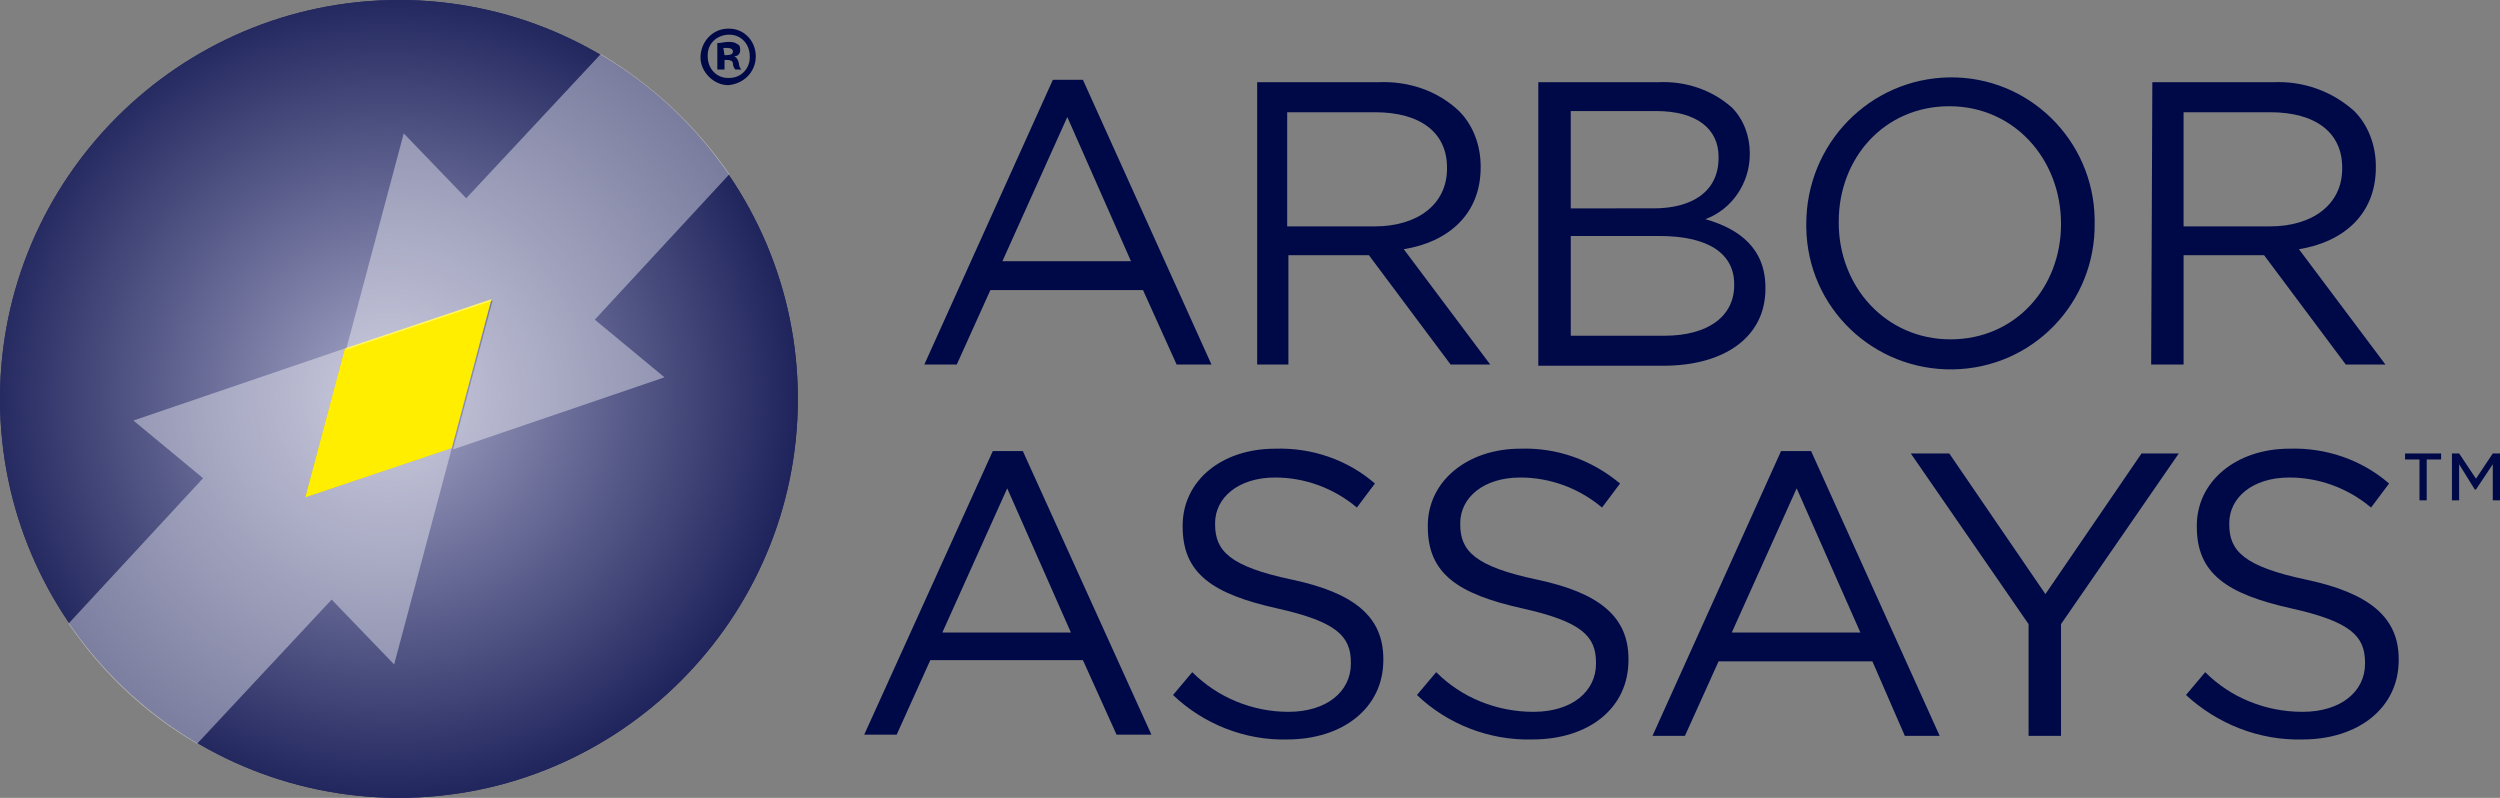 <?xml version="1.0" encoding="utf-8"?>
<!-- Generator: Adobe Illustrator 16.0.3, SVG Export Plug-In . SVG Version: 6.00 Build 0)  -->
<!DOCTYPE svg PUBLIC "-//W3C//DTD SVG 1.1//EN" "http://www.w3.org/Graphics/SVG/1.1/DTD/svg11.dtd">
<svg version="1.1" id="Layer_1" xmlns="http://www.w3.org/2000/svg" xmlns:xlink="http://www.w3.org/1999/xlink" x="0px" y="0px"
	 width="160px" height="51.063px" viewBox="226.083 370.469 160 51.063" enable-background="new 226.083 370.469 160 51.063"
	 xml:space="preserve">
<rect x="226.083" y="370.469" width="160" height="51.063" fill="#808080" stroke="none"/>
<g id="Logo" transform="translate(-7.75 -10)">
	<g id="Group_1" transform="translate(7.75 10)">
		
			<radialGradient id="Path_1_1_" cx="-571.394" cy="113.215" r="0.131" gradientTransform="matrix(195.369 0 0 -195.369 111884.406 22514.629)" gradientUnits="userSpaceOnUse">
			<stop  offset="0.022" style="stop-color:#A3A4C5"/>
			<stop  offset="1" style="stop-color:#1F245C"/>
		</radialGradient>
		<path id="Path_1" fill="url(#Path_1_1_)" d="M277.146,396c0,14.073-11.458,25.531-25.532,25.531S226.083,410.073,226.083,396
			s11.458-25.531,25.531-25.531S277.146,381.927,277.146,396L277.146,396z"/>
		
			<radialGradient id="Path_2_1_" cx="-571.394" cy="113.215" r="0.131" gradientTransform="matrix(195.369 0 0 -195.369 111884.406 22514.629)" gradientUnits="userSpaceOnUse">
			<stop  offset="0.022" style="stop-color:#A3A4C5"/>
			<stop  offset="1" style="stop-color:#1F245C"/>
		</radialGradient>
		<path id="Path_2" fill="url(#Path_2_1_)" d="M277.146,396c0,14.073-11.458,25.531-25.532,25.531S226.083,410.073,226.083,396
			s11.458-25.531,25.531-25.531S277.146,381.927,277.146,396L277.146,396z"/>
		<path id="Path_3" fill="#FFEE00" d="M254.999,399.153l2.538-9.536l-9.382,3.152l-2.538,9.536L254.999,399.153z"/>
		<path id="Path_4" opacity="0.4" fill="#FFFFFF" enable-background="new    " d="M272.763,381.619
			c-2.153-3.152-4.999-5.768-8.229-7.69l-8.613,9.229l-3.999-4.152l-3.691,13.842l9.382-3.152l-2.538,9.536l13.535-4.614
			l-4.46-3.691L272.763,381.619z"/>
		<path id="Path_5" opacity="0.4" fill="#FFFFFF" enable-background="new    " d="M230.467,410.381
			c2.153,3.152,4.922,5.768,8.229,7.69l8.613-9.229l3.999,4.152l3.691-13.842l-9.382,3.152l2.538-9.536l-13.535,4.614l4.46,3.692
			L230.467,410.381z"/>
	</g>
	<g id="Group_4" transform="translate(79.673 16.441)">
		<g id="Group_3">
			<g id="Group_2">
				<path id="Path_6" fill="#000947" d="M221.544,369.134h1.922l8.229,18.226h-2.23l-2.153-4.768h-9.767l-2.153,4.768h-2.076
					L221.544,369.134z M226.543,380.746l-4.076-9.229l-4.153,9.229H226.543L226.543,380.746z"/>
				<path id="Path_7" fill="#000947" d="M234.618,369.288h7.768c1.922-0.077,3.768,0.538,5.152,1.846
					c0.923,0.923,1.384,2.23,1.384,3.538v0.076c0,2.999-2.076,4.769-4.921,5.229l5.536,7.383h-2.537l-5.229-6.998h-5.153v6.998
					h-1.999V369.288z M242.155,378.516c2.69,0,4.613-1.384,4.613-3.69v-0.077c0-2.23-1.691-3.538-4.613-3.538h-5.614v7.306H242.155z
					"/>
				<path id="Path_8" fill="#000947" d="M252.613,369.288h7.69c1.692-0.077,3.384,0.461,4.691,1.615
					c0.769,0.769,1.153,1.846,1.153,2.922v0.077c0,1.846-1.153,3.537-2.846,4.152c2.153,0.615,3.846,1.846,3.846,4.384v0.076
					c0,3.077-2.615,4.922-6.537,4.922h-7.998V369.288z M259.995,377.363c2.461,0,4.153-1.076,4.153-3.229v-0.077
					c0-1.769-1.385-2.922-4-2.922h-5.46v6.229L259.995,377.363L259.995,377.363z M260.687,385.515c2.77,0,4.461-1.231,4.461-3.23
					v-0.077c0-1.922-1.615-3.076-4.768-3.076h-5.691v6.384H260.687L260.687,385.515z"/>
				<path id="Path_9" fill="#000947" d="M269.762,378.363L269.762,378.363c0-5.152,4.076-9.305,9.151-9.382
					c5.076-0.077,9.229,3.999,9.305,9.074c0,0.077,0,0.077,0,0.154v0.076c0.077,5.075-3.922,9.306-9.074,9.383
					c-5.075,0.076-9.306-3.923-9.382-9.075C269.762,378.593,269.762,378.44,269.762,378.363z M286.066,378.363L286.066,378.363
					c0-4.152-3-7.536-7.152-7.536s-7.075,3.307-7.075,7.383v0.076c0,4.076,3,7.46,7.152,7.46S286.066,382.439,286.066,378.363
					L286.066,378.363z"/>
				<path id="Path_10" fill="#000947" d="M291.91,369.288h7.768c1.846-0.077,3.691,0.538,5.152,1.846
					c0.923,0.923,1.384,2.23,1.384,3.538v0.076c0,2.999-2.076,4.769-4.922,5.229l5.537,7.383h-2.537l-5.229-6.998h-5.153v6.998
					h-2.076L291.91,369.288z M299.447,378.516c2.691,0,4.613-1.384,4.613-3.69v-0.077c0-2.23-1.691-3.538-4.613-3.538h-5.538v7.306
					H299.447z"/>
				<path id="Path_11" fill="#000947" d="M217.699,392.897h1.922l8.229,18.149h-2.23l-2.153-4.769H213.7l-2.153,4.769h-2.077
					L217.699,392.897z M222.698,404.509l-4.076-9.228l-4.152,9.228H222.698z"/>
				<path id="Path_12" fill="#000947" d="M229.234,408.508l1.231-1.461c1.615,1.615,3.845,2.538,6.152,2.538
					c2.461,0,3.999-1.308,3.999-3.076v-0.077c0-1.692-0.924-2.615-4.691-3.461c-4.153-0.923-6.075-2.229-6.075-5.229v-0.077
					c0-2.845,2.461-4.921,5.921-4.921c2.308-0.077,4.614,0.691,6.384,2.229L241,396.511c-1.461-1.229-3.307-1.922-5.229-1.922
					c-2.383,0-3.845,1.308-3.845,2.922v0.077c0,1.692,0.923,2.691,4.922,3.537c3.999,0.847,5.845,2.385,5.845,5.076v0.077
					c0,3.076-2.615,5.075-6.152,5.075C233.848,411.431,231.157,410.354,229.234,408.508z"/>
				<path id="Path_13" fill="#000947" d="M244.845,408.508l1.231-1.461c1.614,1.615,3.845,2.538,6.229,2.538
					c2.461,0,3.999-1.308,3.999-3.076v-0.077c0-1.692-0.923-2.615-4.69-3.461c-4.153-0.923-6.075-2.229-6.075-5.229v-0.077
					c0-2.845,2.537-4.921,5.921-4.921c2.307-0.077,4.537,0.691,6.383,2.229l-1.153,1.538c-1.461-1.229-3.307-1.922-5.229-1.922
					c-2.384,0-3.846,1.308-3.846,2.922v0.077c0,1.692,0.923,2.691,4.922,3.537c3.999,0.847,5.845,2.385,5.845,5.076v0.077
					c0,3.076-2.537,5.075-6.152,5.075C249.459,411.431,246.768,410.354,244.845,408.508z"/>
				<path id="Path_14" fill="#000947" d="M268.147,392.897h1.923l8.229,18.226h-2.23l-2.076-4.768h-9.844l-2.153,4.768h-2.076
					L268.147,392.897z M273.223,404.509l-4.076-9.228l-4.153,9.228H273.223z"/>
				<path id="Path_15" fill="#000947" d="M283.989,403.971l-7.537-10.92h2.462l6.152,8.998l6.151-8.998h2.384l-7.536,10.92v7.152
					h-2.076V403.971z"/>
				<path id="Path_16" fill="#000947" d="M294.063,408.508l1.23-1.461c1.615,1.615,3.845,2.538,6.229,2.538c2.462,0,4-1.308,4-3.076
					v-0.077c0-1.692-0.924-2.615-4.691-3.461c-4.152-0.923-6.075-2.229-6.075-5.229v-0.077c0-2.845,2.538-4.921,5.921-4.921
					c2.308-0.077,4.614,0.691,6.384,2.229l-1.154,1.538c-1.461-1.229-3.307-1.922-5.229-1.922c-2.384,0-3.845,1.308-3.845,2.922
					v0.077c0,1.692,0.923,2.691,4.922,3.537c3.999,0.847,5.921,2.385,5.921,5.076v0.077c0,3.076-2.614,5.075-6.152,5.075
					C298.754,411.431,296.063,410.354,294.063,408.508z"/>
			</g>
		</g>
	</g>
	<g id="Group_6" transform="translate(66.047 12.387)">
		<g id="Group_5">
			<path id="Path_17" fill="#000947" d="M216.156,371.686c0,0.999-0.769,1.769-1.769,1.846c-0.923,0-1.769-0.846-1.769-1.769
				c0-1,0.769-1.847,1.769-1.847h0.077C215.387,369.917,216.156,370.686,216.156,371.686
				C216.156,371.609,216.156,371.609,216.156,371.686z M213.079,371.686c0,0.769,0.538,1.384,1.307,1.384c0,0,0,0,0.077,0
				c0.769,0,1.308-0.615,1.308-1.308c0,0,0,0,0-0.076c0-0.77-0.539-1.385-1.308-1.385c-0.769,0-1.384,0.539-1.384,1.308
				C213.079,371.609,213.079,371.609,213.079,371.686L213.079,371.686z M214.156,372.532h-0.461v-1.692
				c0.23,0,0.461-0.076,0.692-0.076s0.385,0,0.615,0.153c0.154,0.077,0.154,0.23,0.154,0.385c0,0.23-0.154,0.384-0.384,0.384l0,0
				c0.153,0.077,0.23,0.154,0.307,0.462c0,0.153,0.077,0.308,0.154,0.384h-0.385c-0.077-0.076-0.154-0.23-0.154-0.384
				c0-0.154-0.154-0.23-0.384-0.23h-0.154V372.532L214.156,372.532z M214.156,371.609h0.154c0.23,0,0.384-0.077,0.384-0.23
				c0-0.154-0.154-0.231-0.384-0.231c-0.077,0-0.154,0-0.231,0L214.156,371.609z"/>
		</g>
	</g>
	<g id="Group_8" transform="translate(207.906 47.739)">
		<g id="Group_7">
			<path id="Path_18" fill="#000947" d="M180.774,362.136h-0.923v-0.385h2.307v0.385h-0.922v2.615h-0.462V362.136z M182.851,361.751
				h0.461l1.077,1.615l1.076-1.615h0.462v3h-0.462v-2.308l-1.076,1.615h-0.077l-1-1.615v2.308h-0.461V361.751z"/>
		</g>
	</g>
</g>
</svg>
